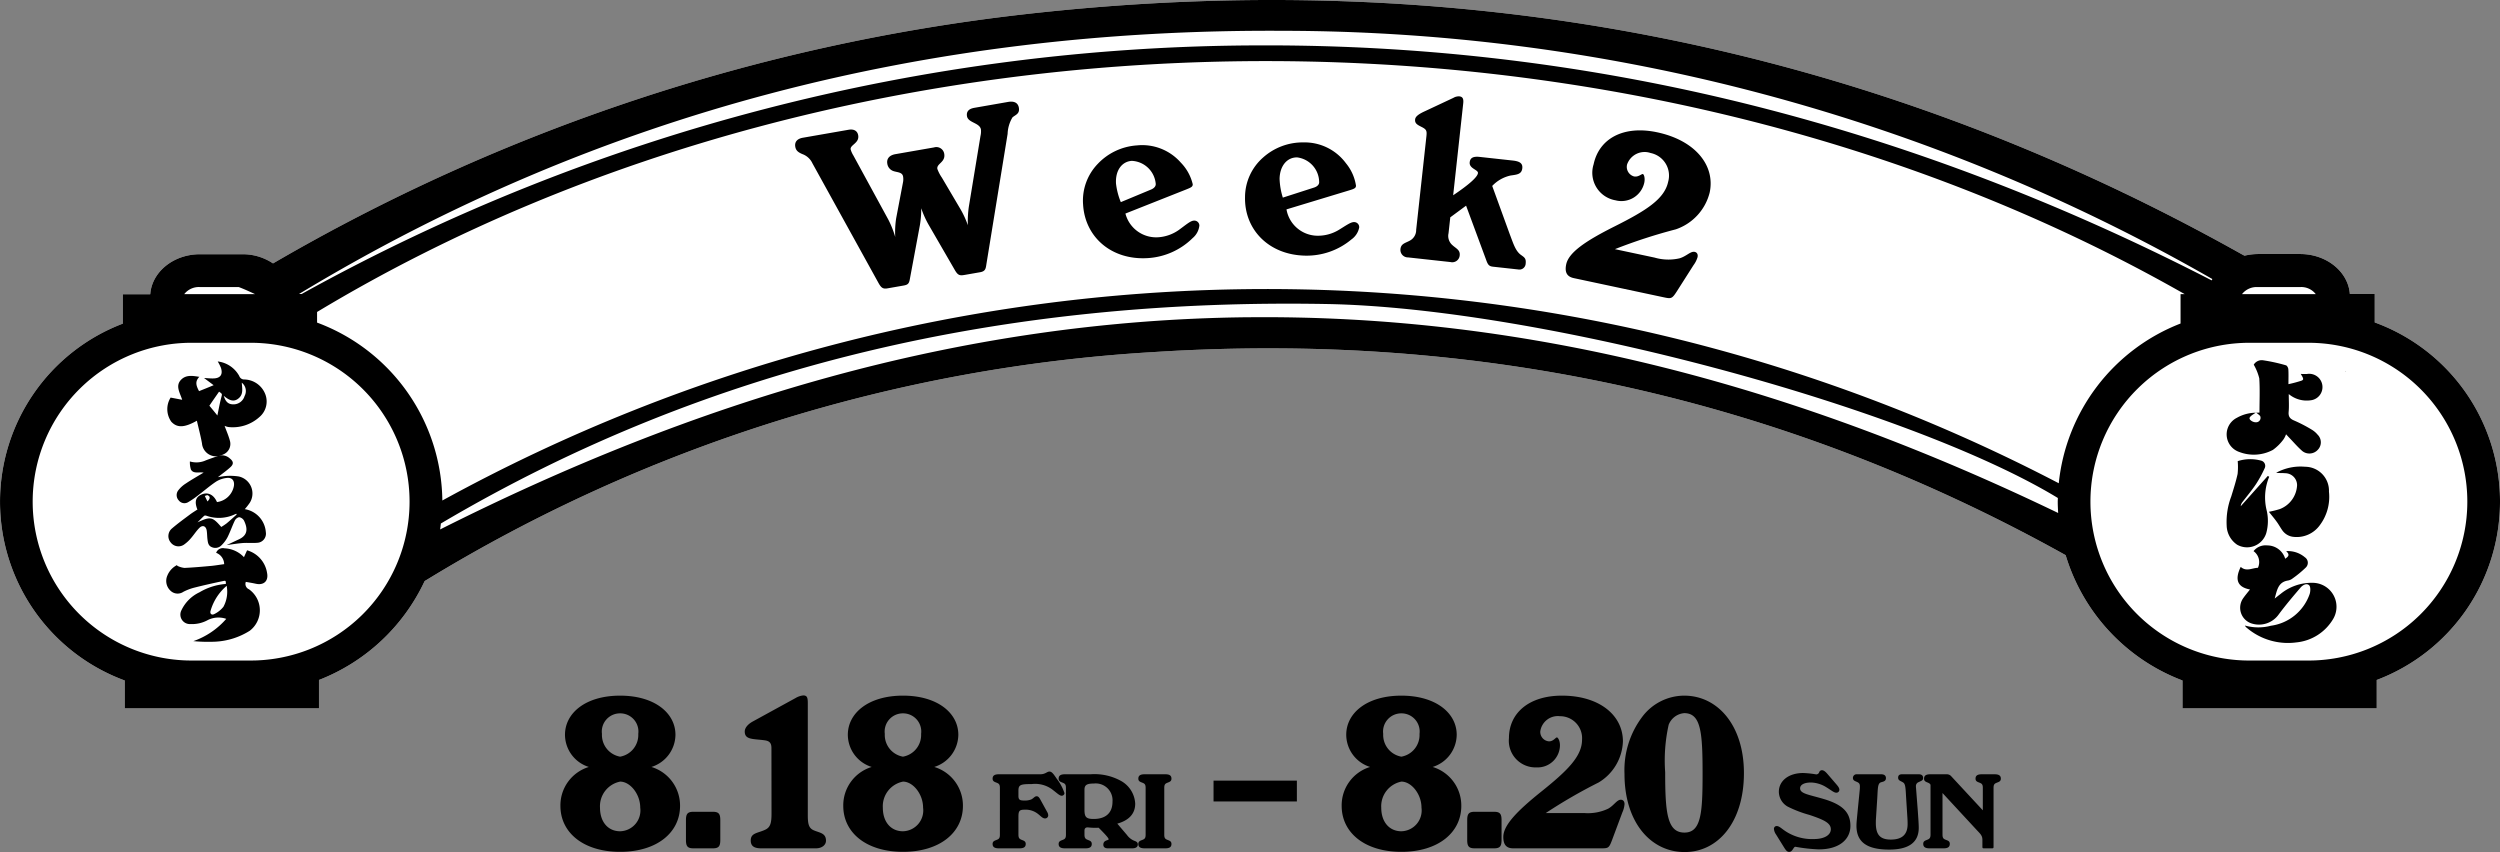<svg xmlns="http://www.w3.org/2000/svg" width="240" height="81.797"><rect width="100%" height="100%" fill="#808080" stroke="none"/><path d="M227.974 30.959v-2.732h-2.389c-.152-2.14-2.237-3.84-4.768-3.84h-4.079a5.84 5.84 0 00-1.265.16c-.061-.04-.132-.06-.192-.1C178.808 3.977 139.6-3.363 98.11 1.397a184.6 184.6 0 00-71.9 23.891 5.208 5.208 0 00-2.936-.88h-4.081c-2.541 0-4.616 1.7-4.768 3.84h-2.632v2.82a18.289 18.289 0 00.182 34.259v2.67h18.646v-2.72a18.679 18.679 0 0010.143-9.49 150.946 150.946 0 0170.029-21.991c31.077-1.99 60.321 4.36 87.511 19.5a18.6 18.6 0 0011.216 12.031v2.67h18.646v-2.72a18.308 18.308 0 00-.192-34.322z" fill="#fff"/><path d="M17.03 54.32a2.018 2.018 0 00.68.2c.88-.04 1.76-.12 2.63-.2.39-.04.77-.11 1.18-.16a1.187 1.187 0 00-.77-1.09.685.685 0 01.81-.43 2.7 2.7 0 011.86.85q.135-.3.3-.66a2.684 2.684 0 011.92 2.18c.15.77-.32 1.2-1.08 1.03-.32-.07-.63-.12-.96-.18a.552.552 0 00.3.71 2.473 2.473 0 01.08 3.98 6.83 6.83 0 01-3.29 1.05 15.224 15.224 0 01-2.13-.05 7.42 7.42 0 003.16-2.14 2.281 2.281 0 00-1.76.11 3.158 3.158 0 01-1.68.39.91.91 0 01-.86-1.33 3.613 3.613 0 011.73-1.72 5.787 5.787 0 012.53-.8c.01-.29 0-.34-.26-.28-.95.2-1.89.41-2.83.65a5.093 5.093 0 00-.98.38.982.982 0 01-1.25-.11 1.278 1.278 0 01-.3-1.43 1.954 1.954 0 01.95-1.03v.1zm4.73 1.92a4.918 4.918 0 00-1.54 2.38c-.1.31.11.46.35.33a2.531 2.531 0 00.88-.7 3.033 3.033 0 00.31-2.01zm-2.61-20.081c-.39.41-.39.75-.04 1.39.45-.18.9-.36 1.4-.57-.33-.25-.63-.47-.92-.69.29.01.59.05.89.04.68-.01.94-.38.73-1.02a4.393 4.393 0 00-.31-.61 2.722 2.722 0 012.07 1.4.494.494 0 00.45.33 2.207 2.207 0 012.05 1.42 1.949 1.949 0 01-.57 2.19 3.817 3.817 0 01-2.94.96 1.419 1.419 0 01-.4-.12c.17.47.38.94.51 1.43a1.087 1.087 0 01-.67 1.33 1.357 1.357 0 01-2.01-1.08c-.13-.72-.32-1.43-.49-2.17-1.22.69-1.91.69-2.46.09a2.091 2.091 0 01-.06-2.31c.39.07.72.14 1.11.21-.23-.71-.68-1.35-.09-1.94.48-.48 1.12-.36 1.75-.26zm1.72 3.72c.12-.57.22-1.15.37-1.71.09-.35.12-.34-.21-.57-.31.45-.62.89-.93 1.35.27.32.53.64.77.94zm2.34-3.15c.03.53.18 1.1-.29 1.5-.49.43-.96.17-1.44-.23.18.6.46.82.93.82a1.112 1.112 0 001.07-.8 1.014 1.014 0 00-.28-1.29z"/><path d="M18.94 48.889c-.29-.75-.15-1.19.44-1.43s1.14.03 1.45.74a1.9 1.9 0 001.62-1.52c.09-.51-.15-.85-.66-.8a2.436 2.436 0 00-1.05.36c-.6.4-1.15.88-1.73 1.32a8.413 8.413 0 01-.95.65.686.686 0 01-.89-.16.747.747 0 01-.06-.97 2.8 2.8 0 01.74-.67c.52-.35 1.07-.66 1.7-1.04-.49-.07-.98.13-1.22-.29a2.275 2.275 0 01-.1-.78 2.18 2.18 0 001.54-.11c.39-.15.78-.28 1.17-.42a1.121 1.121 0 011.12.24c.35.28.4.53.06.84-.36.33-.76.61-1.2.96a7.216 7.216 0 01.83-.12 5.607 5.607 0 011.16.05 1.672 1.672 0 011.06 2.54 6.506 6.506 0 01-.47.6 2.415 2.415 0 012.02 2.21.877.877 0 01-.84 1.02c-.45.04-.9-.01-1.35.02-.5.04-1 .12-1.57.2.43-.2.8-.38 1.17-.55.89-.41.85-1.06.49-1.81a.659.659 0 00-.47-.32.624.624 0 00-.41.33c-.25.52-.44 1.08-.7 1.6a3.113 3.113 0 01-.6.79.822.822 0 01-.9.16c-.34-.13-.38-.43-.42-.73s-.03-.6-.08-.89c-.08-.42-.4-.53-.7-.23s-.53.67-.81.99a3.39 3.39 0 01-.62.58.933.933 0 01-1.32-.17.953.953 0 01.11-1.34c.57-.49 1.18-.93 1.78-1.38.22-.16.45-.3.68-.45zm3.78.51s-.02-.05-.03-.08c-.04.02-.09.03-.13.05a3.594 3.594 0 01-2.75.14.275.275 0 00-.2 0c-.23.21-.44.43-.65.64 1.24-.58 1.43-.55 2.28.44a5.648 5.648 0 00.51-.34c.34-.28.66-.58.99-.87zm-2.8-1.26c.29-.3.25-.48.03-.59-.06-.04-.19.04-.29.06.08.16.15.32.26.53zM216 56.59c-1.2-.22-1.49-.94-.89-2.17.53.49 1.1.1 1.65.09a1.293 1.293 0 00-.42-1.6 1.465 1.465 0 011.31-.55 1.8 1.8 0 011.73 1.28c.27-.19.5-.36.09-.73a2.516 2.516 0 011.8.59.634.634 0 01.08.99 10.55 10.55 0 01-1.26 1.04.985.985 0 01-.44.2c-.95.15-1.05.91-1.28 1.73.23-.18.39-.31.55-.43a4.709 4.709 0 013.08-1.08 2.3 2.3 0 011.99 3.46 4.622 4.622 0 01-3.53 2.26 6.1 6.1 0 01-4.85-1.47c-.03-.02-.04-.06-.1-.15a4.717 4.717 0 002.5.02 4.584 4.584 0 003.72-3.05c.08-.26.1-.7-.06-.84-.24-.22-.61-.01-.81.22-.72.84-1.44 1.69-2.1 2.58a2.322 2.322 0 01-2.7.84 1.586 1.586 0 01-.7-2.41c.19-.27.41-.53.64-.82zm.91-17.001c0-1.11.05-2.2-.02-3.27a5.07 5.07 0 00-.53-1.31.893.893 0 01.91-.42 16.659 16.659 0 012.18.48c.11.03.22.24.23.38.03.44.01.88.01 1.43a12.157 12.157 0 001.24-.33c.25-.09.22-.21-.06-.65.2 0 .41.02.62 0a1.276 1.276 0 11.33 2.53 2.682 2.682 0 01-2.1-.6c0 .59.04 1.16-.01 1.72-.04.47.15.67.57.84a13.742 13.742 0 011.7.89 2.171 2.171 0 01.51.45 1.026 1.026 0 01.02 1.45 1.09 1.09 0 01-1.49.12c-.47-.41-.88-.9-1.32-1.35-.07-.08-.14-.15-.24-.26a2.059 2.059 0 01-.23.47 4.573 4.573 0 01-1.03 1.03 3.881 3.881 0 01-3.23.2 1.782 1.782 0 01-.23-3.28 3.77 3.77 0 011.88-.49c.12 0 .24-.01.29-.01zm-.32 0c-.26.19-.51.3-.62.5-.1.18.27.45.58.45a.427.427 0 00.45-.53c-.02-.13-.23-.24-.41-.41zm1.25 6.19a5.174 5.174 0 00-.25 3.18 4.4 4.4 0 01-.03 2.22 1.927 1.927 0 01-2.8 1.11 2.286 2.286 0 01-1-1.83 6.887 6.887 0 01.44-2.8c.22-.72.45-1.43.61-2.16a6.222 6.222 0 00.01-1.23 3.944 3.944 0 012.24-.05.519.519 0 01.34.75 11.421 11.421 0 01-.82 1.5c-.4.6-.87 1.16-1.31 1.73a.755.755 0 00-.16.4c.87-.97 1.73-1.94 2.6-2.91.04.03.09.05.13.08zm-.01 3.35a9.291 9.291 0 001.04-.26 2.584 2.584 0 001.65-2.29 1.149 1.149 0 00-1.16-1.15c-.28-.03-.56 0-.85-.04a4.867 4.867 0 012.79-.58 2.3 2.3 0 012.28 2.39 4.529 4.529 0 01-.9 3.25 2.734 2.734 0 01-2.5 1.09 1.488 1.488 0 01-1.08-.63c-.19-.27-.35-.57-.55-.84-.23-.32-.49-.62-.73-.93zM77.992 15.676l6.365 11.528c.256.447.43.55.843.478l1.517-.265c.411-.071.552-.163.628-.623l.968-5.194a9.315 9.315 0 00.125-1.608 9.02 9.02 0 00.67 1.514l2.56 4.425c.292.507.475.542.93.463l1.495-.261c.52-.091.54-.363.602-.775l2.036-12.505a3.281 3.281 0 01.462-1.577c.269-.25.724-.33.618-.935-.08-.455-.428-.662-1.035-.556l-3.237.566c-.563.098-.782.382-.706.815.11.629 1.224.613 1.337 1.263a1.931 1.931 0 01-.045.633l-1.116 6.78a9.844 9.844 0 00-.095 1.78 8.851 8.851 0 00-.772-1.65l-1.72-2.917a3.711 3.711 0 01-.436-.837c-.091-.52.803-.632.66-1.455a.765.765 0 00-.978-.611l-3.708.647c-.585.103-.861.441-.778.918a.878.878 0 00.573.702c.381.136.865.094.941.528a1.531 1.531 0 010 .513l-.663 3.489a8.8 8.8 0 00-.091 1.802 9.229 9.229 0 00-.675-1.69l-3.346-6.139a2.249 2.249 0 01-.258-.58c-.076-.433.856-.596.723-1.355-.071-.411-.399-.622-.919-.531l-4.4.768c-.54.095-.799.408-.72.863.065.368.272.533.683.707a1.7 1.7 0 01.962.882zm30.048 4.825l5.852-2.319c.452-.182.623-.258.609-.5a4.43 4.43 0 00-1.14-2.068 4.931 4.931 0 00-4.223-1.655 5.7 5.7 0 00-3.748 1.768 5.078 5.078 0 00-1.413 3.92c.191 3.14 2.75 5.342 6.197 5.132a6.693 6.693 0 004.313-1.917 1.838 1.838 0 00.653-1.208.485.485 0 00-.536-.474c-.329.02-.747.398-1.447.904a3.864 3.864 0 01-1.961.693 3.047 3.047 0 01-3.156-2.276zm-.442-1.096a6.738 6.738 0 01-.461-1.775c-.078-1.274.57-2.129 1.519-2.187a2.418 2.418 0 012.295 2.212c.013.22-.15.428-.495.56zm15.904.696l6.025-1.827c.466-.144.643-.206.648-.448a4.43 4.43 0 00-.965-2.155 4.932 4.932 0 00-4.071-2 5.7 5.7 0 00-3.883 1.452 5.079 5.079 0 00-1.733 3.791c-.069 3.145 2.3 5.552 5.753 5.627a6.694 6.694 0 004.457-1.553 1.838 1.838 0 00.75-1.15.485.485 0 00-.494-.517c-.33-.007-.777.335-1.517.781a3.865 3.865 0 01-2.012.528 3.047 3.047 0 01-2.958-2.529zm-.35-1.13a6.739 6.739 0 01-.312-1.807c.028-1.276.745-2.074 1.695-2.053a2.418 2.418 0 012.105 2.394c-.005.22-.186.414-.54.517zm13.778-5.838l-.977 8.923a1.154 1.154 0 01-.6 1.04c-.43.242-.85.284-.908.807a.72.72 0 00.73.808l4.068.446a.72.72 0 00.889-.633c.057-.525-.331-.656-.69-.981a1.168 1.168 0 01-.383-1.149l.168-1.53 1.517-1.12 1.895 5.12c.186.53.278.695.694.74l2.427.266a.6.6 0 00.704-.564c.053-.482-.113-.588-.4-.797-.557-.37-.75-1.033-1.128-2.027l-1.683-4.632a3.435 3.435 0 011.77-1.002c.628-.086 1.055-.127 1.117-.694.053-.481-.258-.67-.914-.742l-3.173-.348c-.613-.067-.914.077-.962.515-.067.612.828.71.792 1.038-.041.372-.823 1.083-2.38 2.13l.965-8.814c.048-.437-.04-.646-.368-.682a.991.991 0 00-.568.14l-2.707 1.27c-.629.285-.942.517-.973.799-.045.416.251.537.691.762.418.225.448.36.388.911zM151.086 26.7l8.628 1.84c.732.155.801.147 1.272-.585l1.589-2.495a2.447 2.447 0 00.39-.772c.059-.28-.06-.462-.275-.508-.39-.084-.786.417-1.435.614a4.743 4.743 0 01-2.416-.065l-3.808-.811a51.578 51.578 0 015.849-1.903 5.015 5.015 0 003.25-3.536c.546-2.56-1.343-4.99-5.044-5.779-3.25-.688-5.574.612-6.098 3.069a2.683 2.683 0 002.097 3.46 2.248 2.248 0 002.765-1.682c.097-.452-.03-.816-.136-.839-.129-.027-.427.318-.858.227a.954.954 0 01-.654-1.152 1.78 1.78 0 012.257-1.094 2.21 2.21 0 011.683 2.766c-.353 1.657-2.123 2.764-5.141 4.28-2.796 1.402-4.402 2.5-4.645 3.64-.16.753.063 1.183.73 1.325zm74.104 8.909a.4.4 0 00-.04.03h.07s-.02-.02-.03-.02zm-10.15-9.821a.142.142 0 00-.04.02c.26.14.52.27.78.41-.25-.15-.5-.28-.74-.43z"/><path d="M227.974 30.959v-2.732h-2.389c-.152-2.14-2.237-3.84-4.768-3.84h-4.079a5.84 5.84 0 00-1.265.16c-.061-.04-.132-.06-.192-.1C178.808 3.977 139.6-3.363 98.11 1.397a184.6 184.6 0 00-71.9 23.891 5.208 5.208 0 00-2.936-.88h-4.081c-2.541 0-4.616 1.7-4.768 3.84h-2.632v2.82a18.289 18.289 0 00.182 34.259v2.67h18.646v-2.72a18.679 18.679 0 0010.143-9.49 150.946 150.946 0 0170.029-21.991c31.077-1.99 60.321 4.36 87.511 19.5a18.6 18.6 0 0011.216 12.031v2.67h18.646v-2.72a18.308 18.308 0 00-.192-34.322zm-7.167-3.4a1.758 1.758 0 011.508.68h-7.085a1.784 1.784 0 011.508-.68h4.079zm-23.171 18.83a164.391 164.391 0 00-155.171 1.66 18.444 18.444 0 00-12.026-17.08v-1.02C82.45-1.363 156.012-2.363 209.733 28.238h-.4v2.82a18.472 18.472 0 00-11.692 15.341zM123.092 2.957a179.827 179.827 0 0189.293 23.831c-.02.04-.04.09-.061.13-28.576-14.72-58.914-22.661-91.337-22.561a190.41 190.41 0 00-92.036 23.87H28.7c28.929-17.489 60.471-25.46 94.392-25.27zm-103.9 24.6h3.725c.537.2 1.053.44 1.569.68h-6.8a1.784 1.784 0 011.507-.679zm4.626 35.852h-5.182a15.252 15.252 0 110-30.5h5.183a15.252 15.252 0 110 30.5zm95.852-32.952c-27.705.312-53.153 8.17-77.418 20.37.03-.19.051-.38.071-.57 26.015-15.381 54.562-21.621 85.031-21.071 20.671.37 55.928 9.95 70.2 18.621 0 .12-.01.23-.01.35 0 .37.02.73.04 1.09-24.526-11.82-50.197-19.099-77.913-18.788zM221.364 63.41h-5.183a15.252 15.252 0 110-30.5h5.183a15.252 15.252 0 110 30.5zM95.99 80.14c0 .24-.05.37-.22.45-.23.11-.48.13-.48.43s.2.42.6.42h1.98c.4 0 .6-.12.6-.42s-.24-.32-.47-.43c-.17-.08-.23-.21-.23-.45v-1.71c0-.56.07-.7.58-.7a1.9 1.9 0 011.22.35c.31.22.5.49.75.49a.3.3 0 00.31-.3.691.691 0 00-.09-.3l-.66-1.2c-.12-.22-.21-.33-.37-.33-.18 0-.3.21-.52.31a1.677 1.677 0 01-.69.1c-.38 0-.53-.07-.53-.43v-.52c0-.57.22-.63 1.28-.63a2.759 2.759 0 011.94.5c.46.35.73.62.92.62a.262.262 0 00.28-.25 4.669 4.669 0 00-.75-1.39c-.29-.43-.46-.68-.69-.68-.25 0-.38.26-.89.26h-3.97c-.4 0-.6.12-.6.42s.25.32.48.43c.17.08.22.21.22.45zm8.12 0v-.4c0-.2.1-.31.29-.31.1 0 .34.04.71.04.11 0 .23 0 .36-.01.63.63.96.99.96 1.11s-.51.06-.51.52c0 .21.14.35.42.35h2.37c.34 0 .52-.14.52-.37 0-.2-.12-.28-.35-.36a1.6 1.6 0 01-.69-.55l-.93-1.09c1.14-.32 1.72-.97 1.72-1.92a2.647 2.647 0 00-1.38-2.19 5.257 5.257 0 00-2.9-.63h-2.47c-.4 0-.6.12-.6.42s.25.32.48.43c.17.08.22.21.22.45v4.51c0 .24-.05.37-.22.45-.23.11-.48.13-.48.43s.2.42.6.42h1.98c.4 0 .6-.12.6-.42s-.24-.32-.47-.43c-.17-.08-.23-.21-.23-.45zm0-2.39v-1.93c0-.46.22-.6.89-.6a1.616 1.616 0 011.8 1.74c0 1.08-.65 1.66-1.81 1.66-.71 0-.88-.18-.88-.87zm5.77 3.69h1.99c.4 0 .59-.12.59-.42s-.24-.32-.47-.43c-.17-.08-.22-.21-.22-.45v-4.51c0-.24.05-.37.22-.45.23-.11.47-.13.47-.43s-.19-.42-.59-.42h-1.99c-.4 0-.6.12-.6.42s.25.32.48.43c.17.08.22.21.22.45v4.51c0 .24-.05.37-.22.45-.23.11-.48.13-.48.43s.2.42.6.42z"/><path d="M59.531 72.64a2.114 2.114 0 01-1.743-2.184 1.746 1.746 0 011.743-1.974 1.746 1.746 0 011.743 1.974 2.114 2.114 0 01-1.743 2.184zm0 2.394c.966 0 1.932 1.2 1.932 2.5a2 2 0 01-1.932 2.268c-1.131 0-1.931-.862-1.931-2.268a2.408 2.408 0 011.931-2.499zm-3-1.407a3.851 3.851 0 00-2.731 3.739c0 2.562 2.2 4.41 5.731 4.41s5.754-1.848 5.754-4.41a3.871 3.871 0 00-2.751-3.738 3.274 3.274 0 002.31-3.087c0-2.1-2.016-3.759-5.313-3.759s-5.292 1.658-5.292 3.758a3.253 3.253 0 002.289 3.088zm10.035 7.813h1.869c.567 0 .714-.21.714-.8v-1.909c0-.588-.147-.8-.714-.8h-1.869c-.567 0-.714.21-.714.8v1.909c0 .59.148.8.714.8zm7.5-3.339c0 .882-.1 1.323-.609 1.554-.714.336-1.386.294-1.386 1.029 0 .546.336.756 1.008.756h5.25c.567 0 .966-.315.966-.735 0-.756-.651-.756-1.2-1.008-.462-.21-.546-.63-.546-1.428V67.517c0-.546-.063-.756-.441-.756a1.819 1.819 0 00-.735.252l-4.1 2.247c-.5.273-.777.63-.777.966 0 .8.777.693 1.89.84.5.063.672.273.672.756zm12.618-5.461a2.114 2.114 0 01-1.743-2.184 1.746 1.746 0 011.743-1.974 1.746 1.746 0 011.743 1.974 2.114 2.114 0 01-1.743 2.184zm0 2.394c.966 0 1.932 1.2 1.932 2.5a2 2 0 01-1.932 2.268c-1.134 0-1.932-.861-1.932-2.268a2.408 2.408 0 011.932-2.499zm-3-1.407a3.851 3.851 0 00-2.73 3.738c0 2.562 2.2 4.41 5.733 4.41s5.754-1.848 5.754-4.41a3.871 3.871 0 00-2.751-3.738A3.274 3.274 0 0092 70.54c0-2.1-2.016-3.759-5.313-3.759s-5.295 1.659-5.295 3.759a3.253 3.253 0 002.289 3.088zM170.5 80.11l.75 1.21c.18.29.3.46.51.46.34 0 .4-.49.6-.49a15.5 15.5 0 002.25.25c1.94 0 3.03-.94 3.03-2.26 0-1.34-.82-2.06-2.58-2.58-1.42-.42-2.25-.5-2.25-1.02 0-.33.37-.56 1.05-.56a2.924 2.924 0 011.52.49c.43.26.68.49.91.49a.282.282 0 00.29-.28c0-.17-.12-.33-.31-.55l-.8-.93c-.22-.26-.39-.4-.57-.4a.282.282 0 00-.26.2.292.292 0 01-.3.2 8.849 8.849 0 00-1.24-.13c-1.4 0-2.33.76-2.33 1.8a1.655 1.655 0 00.86 1.43 11.184 11.184 0 002.07.79c1.37.46 2.06.77 2.06 1.38 0 .53-.58.94-1.64.94a4.657 4.657 0 01-2.66-.72c-.41-.26-.64-.53-.9-.53a.261.261 0 00-.26.29 1.07 1.07 0 00.2.52zm10.09-5.78h-2.32a.353.353 0 00-.39.35c0 .26.21.3.4.39s.27.17.27.44a3.191 3.191 0 01-.02.37l-.19 1.91c-.06.66-.12 1.14-.12 1.48 0 1.57 1 2.29 3.15 2.29 1.88 0 2.83-.7 2.83-2.09 0-.35-.04-.88-.09-1.61l-.17-2.2a.973.973 0 01-.01-.16.4.4 0 01.27-.42c.26-.13.42-.15.42-.4 0-.22-.14-.35-.42-.35h-1.61c-.25 0-.37.11-.37.33 0 .29.26.3.51.48.19.14.21.56.25 1.31l.13 2.06c.02.28.02.49.02.61 0 .99-.53 1.48-1.61 1.48-1.06 0-1.44-.5-1.44-1.59 0-.13 0-.25.01-.39l.13-2.04c.05-.85.04-1.28.27-1.44.14-.1.56-.06.56-.44 0-.24-.16-.37-.46-.37zm4.74 1.04v4.75c0 .25-.06.38-.23.46-.23.11-.47.13-.47.43s.2.43.6.43h1.35c.4 0 .6-.12.6-.43s-.25-.32-.48-.43c-.17-.08-.22-.21-.22-.46v-3.99l3.34 3.61c.31.33.49.49.49.89v.67c0 .1.03.14.13.14h.81c.1 0 .13-.04.13-.14v-5.67c0-.24.05-.37.22-.45.23-.11.48-.13.48-.43s-.2-.42-.6-.42h-1.23c-.4 0-.6.12-.6.42s.25.32.48.43c.17.08.22.21.22.45v2.16l-3.07-3.31a.577.577 0 00-.43-.15h-1.54c-.4 0-.6.12-.6.42 0 .2.1.28.31.36s.31.17.31.26zm-50.799-2.73a2.114 2.114 0 01-1.743-2.184 1.746 1.746 0 011.743-1.974 1.746 1.746 0 011.743 1.974 2.114 2.114 0 01-1.743 2.184zm0 2.394c.966 0 1.932 1.2 1.932 2.5a2 2 0 01-1.932 2.268c-1.131 0-1.931-.862-1.931-2.268a2.408 2.408 0 011.931-2.499zm-3-1.407a3.851 3.851 0 00-2.731 3.739c0 2.562 2.2 4.41 5.731 4.41s5.754-1.848 5.754-4.41a3.871 3.871 0 00-2.751-3.738 3.274 3.274 0 002.31-3.087c0-2.1-2.016-3.759-5.313-3.759s-5.292 1.658-5.292 3.758a3.253 3.253 0 002.289 3.088zm10.035 7.813h1.869c.567 0 .714-.21.714-.8v-1.909c0-.588-.147-.8-.714-.8h-1.869c-.567 0-.714.21-.714.8v1.909c0 .59.148.8.714.8zm3.7 0h8.421c.714 0 .777-.021 1.071-.8l.987-2.646a2.335 2.335 0 00.21-.8c0-.273-.147-.42-.357-.42-.378 0-.651.546-1.218.861a4.527 4.527 0 01-2.268.42h-3.721a49.234 49.234 0 015.082-2.94 4.787 4.787 0 002.327-3.944c0-2.5-2.247-4.389-5.859-4.389-3.171 0-5.082 1.68-5.082 4.074a2.561 2.561 0 002.65 2.814 2.146 2.146 0 002.247-2.121c0-.441-.189-.756-.294-.756-.126 0-.336.378-.756.378a.911.911 0 01-.84-.945 1.7 1.7 0 011.89-1.47 2.109 2.109 0 012.121 2.247c0 1.617-1.428 3-3.948 5.019-2.329 1.869-3.612 3.218-3.612 4.326 0 .735.294 1.092.945 1.092zm16.46.357c3.234 0 5.691-2.9 5.691-7.581 0-4.557-2.5-7.434-5.733-7.434a5.061 5.061 0 00-4.032 2.037 8.5 8.5 0 00-1.7 5.481c-.001 4.62 2.498 7.497 5.774 7.497zm-1.869-7.665a15.71 15.71 0 01.336-4.557 1.756 1.756 0 011.491-1.113c1.617 0 1.764 1.848 1.764 5.859 0 3.759-.147 5.607-1.743 5.607-1.659 0-1.848-1.911-1.848-5.796z"/><path fill="none" stroke="#000" stroke-width="2" d="M116.5 75.94h8"/></svg>